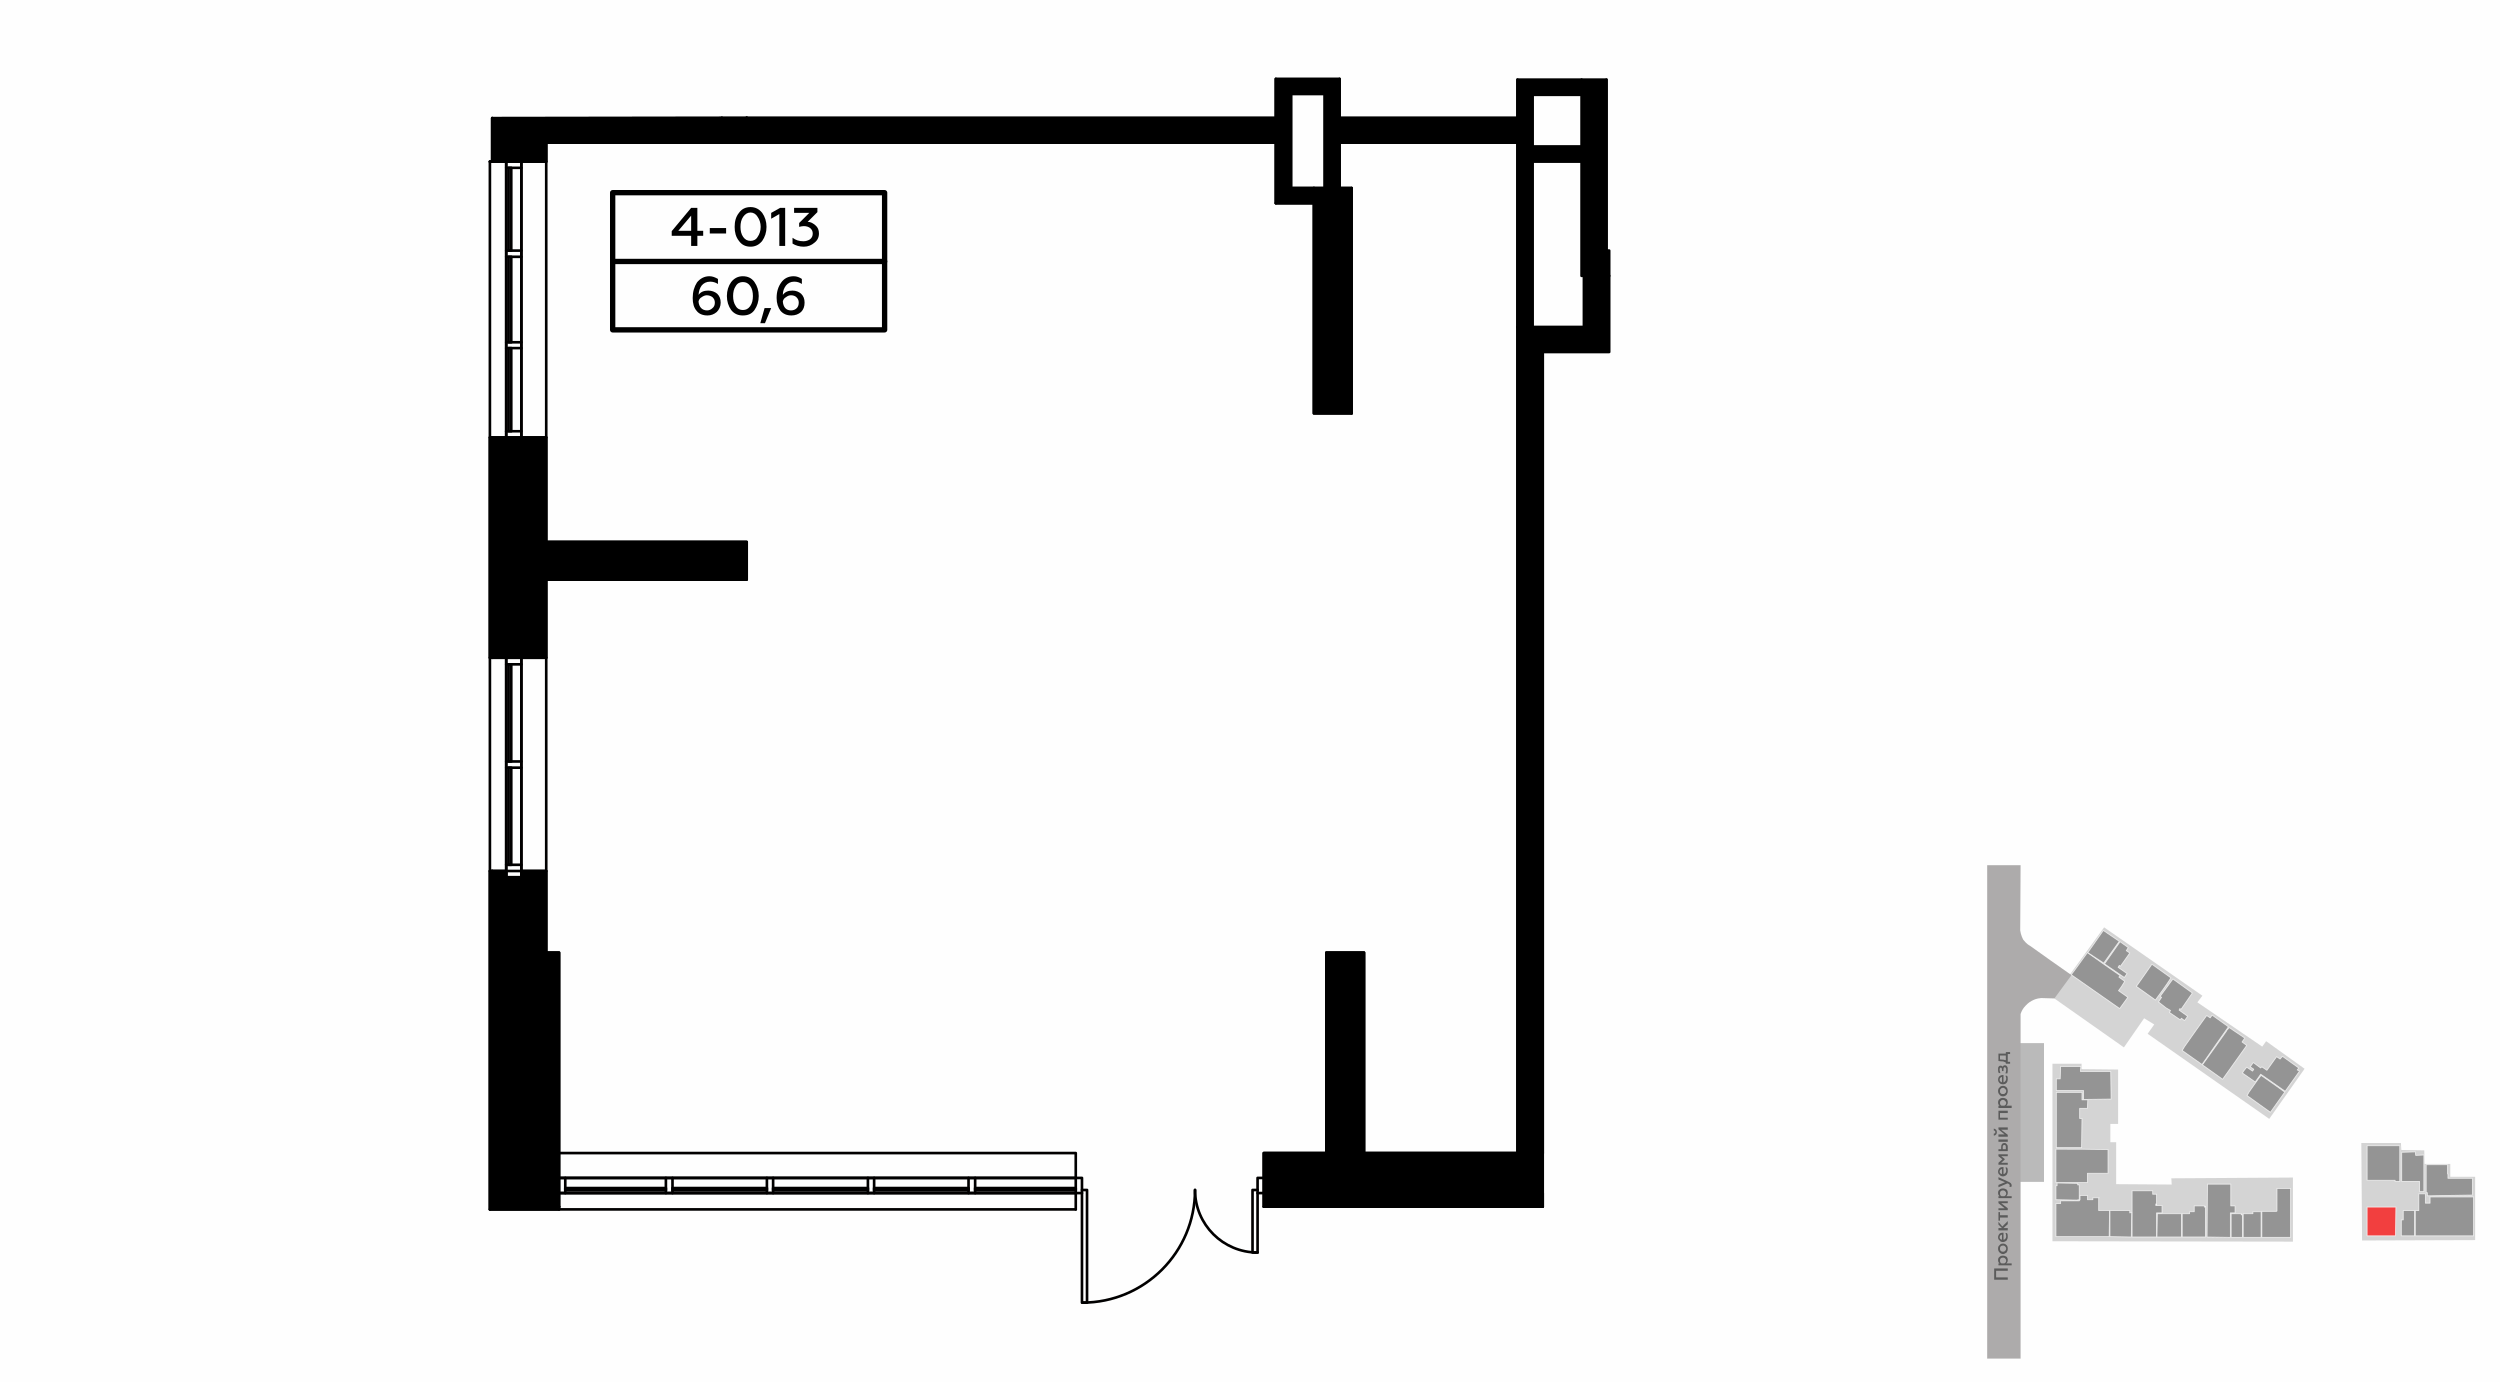 <?xml version="1.0" encoding="UTF-8"?>
<!DOCTYPE svg PUBLIC "-//W3C//DTD SVG 1.1//EN" "http://www.w3.org/Graphics/SVG/1.1/DTD/svg11.dtd">
<!-- Creator: CorelDRAW X8 -->
<svg xmlns="http://www.w3.org/2000/svg" xml:space="preserve" width="100%" height="100%" version="1.1" style="shape-rendering:geometricPrecision; text-rendering:geometricPrecision; image-rendering:optimizeQuality; fill-rule:evenodd; clip-rule:evenodd"
viewBox="0 0 6435 3556"
 xmlns:xlink="http://www.w3.org/1999/xlink">
 <defs>
  <style type="text/css">
   <![CDATA[
    .str0 {stroke:white;stroke-width:2.21;stroke-linecap:round;stroke-linejoin:round;stroke-opacity:0.702}
    .str4 {stroke:black;stroke-width:13.73;stroke-linecap:round;stroke-linejoin:round}
    .str5 {stroke:black;stroke-width:13.74;stroke-linecap:round;stroke-linejoin:round}
    .str3 {stroke:black;stroke-width:6.81;stroke-linecap:round;stroke-linejoin:round}
    .str1 {stroke:#010000;stroke-width:6.81;stroke-linecap:round;stroke-linejoin:round}
    .str2 {stroke:#010000;stroke-width:6.82;stroke-linecap:round;stroke-linejoin:round}
    .fil1 {fill:none}
    .fil8 {fill:none;fill-rule:nonzero}
    .fil0 {fill:#FEFEFE}
    .fil9 {fill:black}
    .fil4 {fill:#ADABAB}
    .fil2 {fill:#BABABA}
    .fil3 {fill:#D4D4D4}
    .fil7 {fill:#5B5B5B;fill-rule:nonzero}
    .fil10 {fill:black;fill-rule:nonzero}
    .fil5 {fill:#7A7A7A;fill-opacity:0.702}
    .fil6 {fill:red;fill-opacity:0.702}
   ]]>
  </style>
 </defs>
 <g id="Слой_x0020_1">
  <g id="_686252920">
   <g>
    <rect class="fil0" width="6435" height="3556"/>
    <rect class="fil1" x="5116" y="2227" width="1270" height="1270"/>
    <rect class="fil2" x="5195" y="2685" width="66.261" height="357.151"/>
    <polygon class="fil3" points="5285,2568 5416,2387 5669,2563 5656,2580 5823,2694 5833,2680 5932,2751 5841,2880 5528,2661 5545,2637 5519,2621 5467,2696 "/>
    <polygon class="fil3" points="6078,2942 6180,2942 6181,2960 6240,2961 6241,2996 6307,2996 6307,3029 6371,3029 6371,3192 6080,3193 "/>
    <polygon class="fil3" points="5283,3195 5283,2738 5358,2738 5358,2752 5452,2753 5452,2893 5432,2893 5432,2940 5447,2940 5447,3048 5590,3049 5589,3033 5902,3031 5902,3196 "/>
    <path class="fil4" d="M5201 3497c0,-267 0,-620 0,-887 2,-6 5,-12 9,-17 6,-7 12,-13 20,-17 6,-3 12,-6 24,-7l34 1 44 -60c-36,-25 -71,-50 -106,-75 -5,-3 -9,-5 -18,-16 -2,-4 -6,-11 -8,-24l1 -168 -86 0 0 1270 86 0z"/>
    <polygon class="fil5 str0" points="6093,2949 6177,2949 6177,3041 6165,3041 6165,3038 6093,3038 "/>
    <polygon class="fil5 str0" points="6182,2966 6217,2965 6218,2974 6239,2973 6239,3067 6228,3067 6228,3041 6182,3041 "/>
    <polygon class="fil5 str0" points="6245,2998 6300,2998 6300,3022 6301,3022 6301,3033 6364,3033 6364,3076 6248,3078 6248,3070 6245,3070 "/>
    <polygon class="fil5 str0" points="6226,3073 6243,3073 6243,3097 6255,3097 6255,3081 6367,3081 6367,3181 6217,3181 6217,3116 6226,3116 "/>
    <polygon class="fil5 str0" points="6186,3116 6215,3116 6215,3181 6181,3181 6181,3140 6186,3140 "/>
    <polygon class="fil6 str0" points="6093,3107 6167,3107 6166,3181 6093,3181 "/>
    <path class="fil5 str0" d="M5861 3059l35 0 0 126 -74 0c0,-28 0,-42 0,-67l38 0 1 -1 0 -58z"/>
    <path class="fil5 str0" d="M5774 3124l25 0 0 -5 21 0c0,28 0,30 0,66l-46 0 0 -15 0 -43 0 -3z"/>
    <path class="fil5 str0" d="M5772 3127l0 58 -29 0 0 -61 27 0 0 0 0 0 0 0 0 1 -1 0 0 2 3 0c0,0 0,0 0,0l0 0c0,0 0,0 0,0z"/>
    <path class="fil5 str0" d="M5744 3104l9 0 0 18 -12 0 0 63 -60 -1 1 -136 60 0c0,16 0,48 0,56l2 0z"/>
    <polygon class="fil5 str0" points="5648,3104 5674,3104 5674,3107 5677,3107 5677,3105 5677,3116 5677,3184 5617,3184 5617,3124 5636,3124 5636,3119 5648,3119 "/>
    <polygon class="fil5 str0" points="5553,3124 5615,3124 5615,3184 5552,3184 "/>
    <path class="fil5 str0" d="M5488 3065l53 0 0 9 10 0 0 29 14 0 0 19 -14 0 0 62 -63 0 0 -119zm61 34l2 0 0 4 -2 0 0 -4z"/>
    <polygon class="fil5 str0" points="5431,3116 5482,3116 5482,3122 5487,3121 5486,3184 5431,3183 5431,3183 "/>
    <polygon class="fil5 str0" points="5406,3116 5430,3116 5429,3183 5292,3183 5292,3098 5304,3098 5304,3091 5305,3091 5352,3091 5354,3088 5354,3077 5373,3077 5373,3088 5387,3088 5387,3083 5403,3083 5402,3083 5402,3116 5403,3116 "/>
    <polygon class="fil5 str0" points="5295,3045 5348,3046 5348,3050 5352,3050 5352,3088 5345,3089 5292,3088 5292,3052 5295,3052 5295,3052 "/>
    <path class="fil5 str0" d="M5375 3020l-2 0 0 24c-30,0 -49,0 -81,0l0 -86c53,0 84,0 134,1l0 61c-21,0 -36,0 -51,0z"/>
    <path class="fil5 str0" d="M5293 2812c22,0 45,0 66,0l0 19 15 0 -1 22 -20 0 0 26 6 0 -1 75 -6 0 -59 0 0 -142z"/>
    <polygon class="fil5 str0" points="5356,2745 5355,2758 5433,2758 5434,2829 5363,2830 5363,2807 5293,2807 5293,2777 5303,2777 5304,2745 "/>
    <path class="fil5 str0" d="M5820 2768c20,14 32,22 61,43l-37 52 -60 -43 5 -9 24 -34 7 -9z"/>
    <path class="fil5 str0" d="M5860 2720l9 6 6 -7 42 30 -4 5 6 3 -37 52 -10 -7c-33,-23 -25,-18 -53,-37l-14 20 -33 -23 3 -5 8 -10 15 10 3 -4 0 -1 -9 -6 8 -11 19 14 3 -3 13 9 25 -35z"/>
    <path class="fil5 str0" d="M5738 2645l40 27 -7 10 12 9c-19,27 -38,53 -62,87l-52 -37c26,-36 40,-56 62,-87l0 -1 7 -8z"/>
    <path class="fil5 str0" d="M5680 2614l9 6 5 -7 42 30c-27,38 -38,54 -68,97l-51 -36 6 -10c26,-37 36,-51 57,-80z"/>
    <polygon class="fil5 str0" points="5593,2520 5643,2556 5614,2598 5611,2596 5609,2600 5631,2616 5623,2627 5615,2621 5612,2625 5584,2606 5587,2601 5575,2594 5556,2579 5564,2567 5560,2565 "/>
    <path class="fil5 str0" d="M5539 2482l49 35c-12,19 -26,38 -40,57l-49 -35c16,-23 14,-19 40,-57z"/>
    <path class="fil5 str0" d="M5477 2567l-21 29 -123 -86 -1 -2c14,-18 27,-37 41,-56 38,27 39,28 84,59l-3 4 15 11 -8 13 -8 11 24 17z"/>
    <polygon class="fil5 str0" points="5414,2395 5455,2423 5415,2479 5374,2452 "/>
    <polygon class="fil5 str0" points="5457,2424 5478,2439 5473,2447 5482,2453 5458,2487 5455,2485 5452,2490 5475,2506 5468,2516 5417,2481 "/>
    <polygon class="fil7" points="5168,3288 5138,3288 5138,3271 5168,3271 5168,3265 5133,3265 5133,3294 5168,3294 "/>
    <path id="1" class="fil7" d="M5143 3243c0,4 1,7 4,9l-3 0 0 5 34 0 0 -5 -14 0c3,-2 4,-5 4,-9 0,-3 -1,-6 -3,-8 -3,-2 -6,-3 -9,-3 -4,0 -7,1 -9,3 -3,2 -4,5 -4,8zm5 2c0,-2 0,-4 2,-6 1,-1 3,-2 6,-2 2,0 4,1 5,2 2,2 3,4 3,6 0,3 -2,6 -5,7l-7 0c-3,-1 -4,-4 -4,-7z"/>
    <path id="2" class="fil7" d="M5164 3214c0,2 -1,4 -3,6 -1,1 -3,2 -5,2 -3,0 -5,-1 -6,-2 -2,-2 -2,-4 -2,-6 0,-2 0,-4 2,-6 1,-1 3,-2 6,-2 2,0 4,1 5,2 2,2 3,4 3,6zm4 0c0,-4 -1,-7 -3,-9 -3,-3 -6,-4 -9,-4 -4,0 -7,1 -9,4 -3,2 -4,5 -4,9 0,4 1,7 4,10 2,2 5,4 9,4 3,0 6,-2 9,-4 2,-3 3,-6 3,-10z"/>
    <path id="3" class="fil7" d="M5156 3197c3,0 7,-2 9,-4 2,-3 3,-6 3,-10 0,-3 0,-6 -2,-9l-4 0c1,3 2,5 2,8 0,5 -3,9 -7,9l0 -18 -1 0c-5,0 -9,1 -11,5 -1,2 -2,4 -2,6 0,4 1,7 4,9 2,3 5,4 9,4zm-3 -6c-3,0 -6,-3 -6,-6 0,-2 1,-4 2,-5 1,-1 3,-2 4,-2l0 13z"/>
    <polygon id="4" class="fil7" points="5168,3161 5157,3161 5168,3151 5168,3143 5154,3157 5144,3145 5144,3152 5153,3161 5144,3161 5144,3167 5168,3167 "/>
    <polygon id="5" class="fil7" points="5168,3128 5148,3128 5148,3120 5144,3120 5144,3142 5148,3142 5148,3134 5168,3134 "/>
    <polygon id="6" class="fil7" points="5168,3110 5151,3097 5168,3097 5168,3092 5144,3092 5144,3097 5160,3110 5144,3110 5144,3115 5168,3115 "/>
    <path id="7" class="fil7" d="M5143 3070c0,4 1,7 4,9l-3 0 0 5 34 0 0 -5 -14 0c3,-2 4,-5 4,-9 0,-3 -1,-6 -3,-8 -3,-2 -6,-3 -9,-3 -4,0 -7,1 -9,3 -3,2 -4,5 -4,8zm5 2c0,-2 0,-4 2,-6 1,-1 3,-2 6,-2 2,0 4,1 5,2 2,2 3,4 3,6 0,3 -2,6 -5,7l-7 0c-3,-1 -4,-4 -4,-7z"/>
    <path id="8" class="fil7" d="M5178 3051c0,-4 -3,-7 -8,-9l-26 -12 0 6 17 7 -17 7 0 6 23 -10c4,1 6,3 6,6 0,1 0,2 -1,3l5 0c1,-1 1,-2 1,-4z"/>
    <path id="9" class="fil7" d="M5156 3028c3,0 7,-2 9,-4 2,-3 3,-6 3,-10 0,-3 0,-6 -2,-9l-4 0c1,3 2,5 2,8 0,5 -3,9 -7,9l0 -18 -1 0c-5,0 -9,1 -11,5 -1,2 -2,4 -2,6 0,4 1,7 4,9 2,3 5,4 9,4zm-3 -6c-3,0 -6,-3 -6,-6 0,-2 1,-4 2,-5 1,-1 3,-2 4,-2l0 13z"/>
    <polygon id="10" class="fil7" points="5168,2993 5151,2993 5160,2985 5160,2983 5151,2976 5168,2976 5168,2971 5144,2971 5144,2976 5154,2984 5144,2993 5144,2998 5168,2998 "/>
    <path id="11" class="fil7" d="M5168 2933l-24 0 0 6 24 0 0 -6zm0 19c0,-3 -1,-6 -3,-7 -1,-2 -3,-3 -6,-3 -5,0 -8,4 -8,10l0 6 -7 0 0 5 24 0 0 -11zm-13 6l0 -6c0,-3 2,-5 4,-5 3,0 4,2 4,5l0 6 -8 0z"/>
    <path id="12" class="fil7" d="M5168 2921l-17 -13 17 0 0 -6 -24 0 0 5 16 13 -16 0 0 6 24 0 0 -5zm-28 -7c0,-5 -3,-8 -8,-9l0 5c3,0 4,2 4,4 0,2 -1,4 -4,4l0 5c5,0 8,-4 8,-9z"/>
    <polygon id="13" class="fil7" points="5168,2877 5148,2877 5148,2865 5168,2865 5168,2859 5144,2859 5144,2882 5168,2882 "/>
    <path id="14" class="fil7" d="M5143 2838c0,3 1,6 4,8l-3 0 0 6 34 0 0 -6 -14 0c3,-2 4,-5 4,-8 0,-4 -1,-7 -3,-9 -3,-2 -6,-3 -9,-3 -4,0 -7,1 -9,3 -3,2 -4,5 -4,9zm5 1c0,-2 0,-4 2,-5 1,-2 3,-3 6,-3 2,0 4,1 5,3 2,1 3,3 3,5 0,3 -2,6 -5,7l-7 0c-3,-1 -4,-4 -4,-7z"/>
    <path id="15" class="fil7" d="M5164 2808c0,3 -1,5 -3,6 -1,2 -3,2 -5,2 -3,0 -5,0 -6,-2 -2,-1 -2,-3 -2,-6 0,-2 0,-4 2,-5 1,-2 3,-3 6,-3 2,0 4,1 5,3 2,1 3,3 3,5zm4 0c0,-3 -1,-7 -3,-9 -3,-3 -6,-4 -9,-4 -4,0 -7,1 -9,4 -3,2 -4,6 -4,9 0,4 1,7 4,10 2,3 5,4 9,4 3,0 6,-1 9,-4 2,-3 3,-6 3,-10z"/>
    <path id="16" class="fil7" d="M5156 2791c3,0 7,-1 9,-4 2,-2 3,-6 3,-9 0,-4 0,-7 -2,-9l-4 0c1,2 2,5 2,7 0,5 -3,9 -7,10l0 -19 -1 0c-5,0 -9,2 -11,5 -1,2 -2,4 -2,7 0,3 1,6 4,9 2,2 5,3 9,3zm-3 -5c-3,-1 -6,-3 -6,-7 0,-2 1,-4 2,-5 1,-1 3,-2 4,-2l0 14z"/>
    <path id="17" class="fil7" d="M5168 2753c0,-3 0,-6 -2,-8 -1,-2 -3,-3 -5,-3 -3,0 -5,1 -6,4 -1,-2 -3,-3 -6,-3 -2,0 -3,1 -4,2 -2,2 -2,5 -2,8 0,3 0,6 2,9l4 0c-1,-3 -2,-6 -2,-8 0,-4 1,-6 3,-6 2,0 3,2 3,5l0 4 4 0 0 -4c0,-4 1,-6 3,-6 3,0 4,3 4,7 0,3 -1,6 -2,9l5 0c1,-3 1,-6 1,-10z"/>
    <path id="18" class="fil7" d="M5174 2733l-6 0 0 -20 6 0 0 -5 -11 0 0 4 -19 0 0 19c5,1 9,1 12,1 3,1 5,2 7,3l0 3 11 0 0 -5zm-11 -4c-4,-1 -8,-2 -15,-2l0 -10 15 0 0 12z"/>
   </g>
   <g>
    <polyline class="fil8 str1" points="3414,2968 3414,2452 3511,2452 3511,3032 "/>
    <polyline class="fil8 str1" points="1406,2452 1439,2452 1439,3032 "/>
    <path class="fil8 str1" d="M1922 1395l0 97 -516 0m0 -97l516 0"/>
    <line class="fil8 str2" x1="3479" y1="484" x2="3479" y2= "1064" />
    <polyline class="fil8 str2" points="3479,1064 3382,1064 3382,484 3479,484 "/>
    <line class="fil8 str2" x1="3448" y1="367" x2="3906" y2= "367" />
    <line class="fil8 str2" x1="1922" y1="367" x2="3284" y2= "367" />
    <line class="fil8 str2" x1="1922" y1="303" x2="1922" y2= "367" />
    <polyline class="fil8 str2" points="3906,2968 3971,2968 3971,906 "/>
    <line class="fil8 str2" x1="3906" y1="205" x2="3906" y2= "2968" />
    <line class="fil8 str2" x1="3323" y1="484" x2="3323" y2= "242" />
    <line class="fil8 str2" x1="3284" y1="203" x2="3284" y2= "523" />
    <line class="fil8 str2" x1="3410" y1="242" x2="3410" y2= "484" />
    <line class="fil8 str2" x1="3448" y1="484" x2="3448" y2= "203" />
    <polyline class="fil8 str2" points="1406,2452 1406,2242 1342,2242 "/>
    <polyline class="fil8 str2" points="1342,1693 1406,1693 1406,1492 "/>
    <polyline class="fil8 str2" points="1406,1395 1406,1126 1342,1126 "/>
    <polyline class="fil8 str2" points="1342,416 1406,416 1406,367 "/>
    <polyline class="fil8 str2" points="1303,2242 1261,2242 1261,3113 "/>
    <polyline class="fil8 str2" points="1303,1126 1261,1126 1261,1693 1303,1693 "/>
    <line class="fil8 str2" x1="1261" y1="416" x2="1303" y2= "416" />
    <line class="fil8 str2" x1="1267" y1="2242" x2="1267" y2= "3106" />
    <line class="fil8 str2" x1="1267" y1="304" x2="1267" y2= "416" />
    <line class="fil8 str2" x1="1267" y1="1126" x2="1267" y2= "1693" />
    <line class="fil8 str2" x1="1261" y1="2242" x2="1261" y2= "1693" />
    <line class="fil8 str2" x1="1261" y1="1126" x2="1261" y2= "416" />
    <polyline class="fil8 str2" points="3414,2968 3253,2968 3253,3032 3269,3032 "/>
    <line class="fil8 str2" x1="3971" y1="2968" x2="3511" y2= "2968" />
    <line class="fil8 str2" x1="1406" y1="367" x2="1922" y2= "367" />
    <line class="fil8 str2" x1="1858" y1="367" x2="1858" y2= "303" />
    <line class="fil8 str2" x1="4135" y1="645" x2="4135" y2= "205" />
    <line class="fil8 str2" x1="3906" y1="842" x2="4077" y2= "842" />
    <polyline class="fil8 str2" points="1261,3113 1439,3113 1439,3071 "/>
    <line class="fil8 str2" x1="1267" y1="3106" x2="1439" y2= "3106" />
    <polyline class="fil8 str2" points="1309,432 1309,645 1316,645 1316,432 1309,432 "/>
    <line class="fil8 str2" x1="1303" y1="1110" x2="1303" y2= "1126" />
    <polyline class="fil8 str2" points="1342,1126 1342,1110 1303,1110 "/>
    <polyline class="fil8 str2" points="1303,416 1303,432 1342,432 1342,416 "/>
    <polyline class="fil8 str2" points="1309,661 1309,881 1316,881 1316,661 1309,661 "/>
    <polyline class="fil8 str2" points="1303,645 1303,661 1342,661 1342,645 1303,645 "/>
    <polyline class="fil8 str2" points="1455,3064 1714,3064 1714,3058 1455,3058 1455,3064 "/>
    <polyline class="fil8 str2" points="1439,3071 1455,3071 1455,3032 1439,3032 "/>
    <polyline class="fil8 str2" points="1990,3064 2234,3064 2234,3058 1990,3058 1990,3064 "/>
    <polyline class="fil8 str2" points="1974,3071 1990,3071 1990,3032 1974,3032 1974,3071 "/>
    <polyline class="fil8 str2" points="2250,3064 2493,3064 2493,3058 2250,3058 2250,3064 "/>
    <line class="fil8 str2" x1="2493" y1="3071" x2="2250" y2= "3071" />
    <line class="fil8 str2" x1="2493" y1="3032" x2="2250" y2= "3032" />
    <polyline class="fil8 str2" points="2234,3071 2250,3071 2250,3032 2234,3032 2234,3071 "/>
    <polyline class="fil8 str2" points="2510,3064 2769,3064 2769,3058 2510,3058 2510,3064 "/>
    <line class="fil8 str2" x1="2769" y1="3071" x2="2510" y2= "3071" />
    <line class="fil8 str2" x1="2769" y1="3032" x2="2510" y2= "3032" />
    <polyline class="fil8 str2" points="2493,3071 2510,3071 2510,3032 2493,3032 2493,3071 "/>
    <polyline class="fil8 str2" points="1731,3064 1974,3064 1974,3058 1731,3058 1731,3064 "/>
    <line class="fil8 str2" x1="1974" y1="3071" x2="1731" y2= "3071" />
    <line class="fil8 str2" x1="1974" y1="3032" x2="1731" y2= "3032" />
    <polyline class="fil8 str2" points="1714,3071 1731,3071 1731,3032 1714,3032 1714,3071 "/>
    <line class="fil8 str2" x1="1303" y1="881" x2="1303" y2= "661" />
    <line class="fil8 str2" x1="1342" y1="881" x2="1342" y2= "661" />
    <line class="fil8 str2" x1="1303" y1="645" x2="1303" y2= "432" />
    <line class="fil8 str2" x1="1342" y1="645" x2="1342" y2= "432" />
    <line class="fil8 str1" x1="1342" y1="416" x2="1342" y2= "1142" />
    <line class="fil8 str1" x1="1303" y1="400" x2="1303" y2= "1126" />
    <polyline class="fil8 str1" points="1342,416 1303,416 1303,400 "/>
    <polyline class="fil8 str1" points="1303,1126 1342,1126 1342,1142 "/>
    <polyline class="fil8 str2" points="1309,1710 1309,1960 1316,1960 1316,1710 1309,1710 "/>
    <line class="fil8 str2" x1="1303" y1="2226" x2="1303" y2= "2242" />
    <polyline class="fil8 str2" points="1342,2242 1342,2226 1303,2226 "/>
    <polyline class="fil8 str2" points="1303,1693 1303,1710 1342,1710 1342,1693 "/>
    <polyline class="fil8 str2" points="1309,1976 1309,2226 1316,2226 1316,1976 1309,1976 "/>
    <polyline class="fil8 str2" points="1303,1960 1303,1976 1342,1976 1342,1960 1303,1960 "/>
    <line class="fil8 str2" x1="1303" y1="2226" x2="1303" y2= "1976" />
    <line class="fil8 str2" x1="1342" y1="2226" x2="1342" y2= "1976" />
    <line class="fil8 str2" x1="1303" y1="1960" x2="1303" y2= "1710" />
    <line class="fil8 str2" x1="1342" y1="1960" x2="1342" y2= "1710" />
    <line class="fil8 str1" x1="1342" y1="1693" x2="1342" y2= "2258" />
    <line class="fil8 str1" x1="1303" y1="1693" x2="1303" y2= "2258" />
    <line class="fil8 str1" x1="1342" y1="1693" x2="1303" y2= "1693" />
    <polyline class="fil8 str2" points="1303,2242 1342,2242 1342,2258 1303,2258 1303,2242 "/>
    <polyline class="fil8 str2" points="1309,896 1309,1110 1316,1110 1316,896 1309,896 "/>
    <line class="fil8 str2" x1="1303" y1="1110" x2="1303" y2= "896" />
    <line class="fil8 str2" x1="1342" y1="1110" x2="1342" y2= "896" />
    <polyline class="fil8 str2" points="1303,881 1303,896 1342,896 1342,881 1303,881 "/>
    <line class="fil8 str2" x1="2234" y1="3071" x2="1990" y2= "3071" />
    <line class="fil8 str2" x1="2234" y1="3032" x2="1990" y2= "3032" />
    <line class="fil8 str2" x1="1714" y1="3071" x2="1455" y2= "3071" />
    <line class="fil8 str2" x1="1714" y1="3032" x2="1455" y2= "3032" />
    <line class="fil8 str2" x1="1406" y1="416" x2="1406" y2= "1126" />
    <polyline class="fil8 str2" points="1439,2968 2769,2968 2769,3032 "/>
    <line class="fil8 str2" x1="1406" y1="1693" x2="1406" y2= "2242" />
    <polyline class="fil8 str2" points="2798,3063 2785,3063 2785,3353 2798,3353 2798,3063 "/>
    <path class="fil8 str2" d="M2786 3353c160,0 290,-130 290,-290"/>
    <polyline class="fil8 str2" points="3237,3063 3237,3224 3224,3224 3224,3063 3237,3063 "/>
    <path class="fil8 str2" d="M3076 3063c0,89 72,161 161,161"/>
    <polyline class="fil8 str2" points="3237,3071 3253,3071 3253,3032 3237,3032 3237,3063 "/>
    <line class="fil8 str2" x1="2769" y1="3071" x2="2785" y2= "3071" />
    <polyline class="fil8 str2" points="2785,3063 2785,3032 2769,3032 2769,3071 "/>
    <path class="fil8 str1" d="M3253 3071l0 35m718 0l0 -35"/>
    <line class="fil8 str2" x1="3253" y1="3106" x2="3971" y2= "3106" />
    <line class="fil8 str2" x1="2769" y1="3071" x2="2769" y2= "3113" />
    <line class="fil8 str2" x1="2769" y1="3113" x2="1439" y2= "3113" />
    <line class="fil8 str1" x1="2769" y1="3032" x2="1439" y2= "3032" />
    <line class="fil8 str1" x1="2769" y1="3071" x2="1439" y2= "3071" />
    <line class="fil8 str1" x1="1439" y1="3071" x2="1439" y2= "3032" />
    <line class="fil8 str2" x1="3382" y1="484" x2="3323" y2= "484" />
    <line class="fil8 str2" x1="3284" y1="523" x2="3382" y2= "523" />
    <polygon class="fil9 str3" points="3971,3106 3971,3071 3971,3032 3971,2968 3906,2968 3511,2968 3511,2452 3414,2452 3414,2968 3253,2968 3253,3032 3253,3071 3253,3106 "/>
    <polygon class="fil9 str3" points="3906,2968 3971,2968 3971,1611 3971,1514 3971,1469 3971,1464 3971,1418 3971,1321 3971,906 4142,906 4142,710 4077,710 4077,842 3945,842 3906,842 "/>
    <polygon class="fil9 str3" points="1439,3071 1439,3032 1439,2968 1439,2452 1406,2452 1406,2242 1342,2242 1342,2258 1303,2258 1303,2242 1267,2242 1267,3106 1439,3106 "/>
    <polygon class="fil9 str3" points="1439,3106 1267,3106 1267,2242 1261,2242 1261,3113 1439,3113 "/>
    <polygon class="fil9 str3" points="1342,1693 1406,1693 1406,1492 1922,1492 1922,1395 1406,1395 1406,1126 1342,1126 1303,1126 1267,1126 1267,1693 1303,1693 "/>
    <polygon class="fil9 str3" points="1267,1693 1267,1126 1261,1126 1261,1693 "/>
    <polygon class="fil9 str3" points="1267,304 1267,416 1303,416 1342,416 1406,416 1406,367 1858,367 1922,367 1922,303 "/>
    <polyline class="fil1 str3" points="1261,416 1267,416 1267,304 "/>
    <polygon class="fil9 str3" points="1922,303 1922,367 3284,367 3284,303 2929,303 "/>
    <polygon class="fil9 str3" points="3284,203 3284,303 3284,367 3284,523 3382,523 3382,484 3323,484 3323,367 3323,242 3410,242 3410,367 3410,484 3448,484 3448,367 3448,303 3448,203 "/>
    <polygon class="fil9 str3" points="3410,484 3382,484 3382,523 3382,1064 3479,1064 3479,484 3448,484 "/>
    <polygon class="fil9 str3" points="3448,367 3906,367 3906,303 3448,303 "/>
    <polygon class="fil9 str3" points="3906,242 3906,303 3906,367 3906,842 3945,842 3945,416 4071,416 4071,377 3945,377 3945,244 4071,244 4071,205 3906,205 "/>
    <polygon class="fil9 str3" points="4071,710 4077,710 4142,710 4142,645 4135,645 4135,205 4071,205 "/>
    <g>
     <rect class="fil1 str4" x="1577" y="496" width="700" height="353"/>
     <path class="fil10" d="M1795 633l0 -26 15 0 0 -13 -15 0 0 -59 -16 0 -50 60 0 12 50 0 0 26 16 0zm-16 -78l0 39 -33 0 33 -39z"/>
     <polygon id="1" class="fil10" points="1869,601 1869,587 1827,587 1827,601 "/>
     <path id="2" class="fil10" d="M1932 635c12,0 22,-5 30,-15 7,-10 11,-22 11,-36 0,-14 -4,-26 -11,-36 -8,-10 -18,-15 -30,-15 -13,0 -23,5 -30,15 -8,10 -11,22 -11,36 0,14 3,26 11,36 7,10 17,15 30,15zm0 -15c-8,0 -14,-3 -19,-10 -5,-7 -7,-16 -7,-26 0,-10 2,-19 7,-26 5,-7 11,-11 19,-11 7,0 14,4 18,11 5,7 8,16 8,26 0,10 -3,19 -8,26 -4,7 -11,10 -18,10z"/>
     <polygon id="3" class="fil10" points="2021,633 2021,535 2008,535 1985,548 1985,563 2006,551 2006,633 "/>
     <path id="4" class="fil10" d="M2069 635c11,0 20,-4 27,-10 8,-6 12,-14 12,-24 0,-9 -3,-16 -9,-21 -6,-5 -12,-9 -20,-9l25 -25 0 -11 -60 0 0 13 39 0 -26 26 0 10c4,-1 8,-2 12,-2 14,0 23,8 23,19 0,6 -2,11 -7,15 -5,3 -10,5 -17,5 -11,0 -20,-3 -28,-9l0 15c8,5 18,8 29,8z"/>
     <line class="fil1 str5" x1="1577" y1="673" x2="2277" y2= "673" />
     <path class="fil10" d="M1821 812c9,0 17,-3 24,-9 6,-6 10,-14 10,-24 0,-10 -3,-17 -9,-23 -6,-5 -14,-8 -23,-8 -11,0 -19,3 -25,11 1,-10 3,-17 8,-24 5,-6 12,-10 22,-10 7,0 14,2 20,6l0 -13c-7,-4 -14,-7 -22,-7 -13,0 -24,6 -32,16 -7,11 -11,24 -11,40 0,14 3,25 10,33 6,8 16,12 28,12zm-1 -13c-13,0 -21,-9 -22,-23 1,-5 4,-9 8,-11 4,-3 9,-5 13,-5 6,0 11,2 15,5 4,4 6,8 6,14 0,6 -2,11 -6,14 -4,4 -9,6 -14,6z"/>
     <path id="1" class="fil10" d="M1912 812c13,0 23,-4 30,-14 7,-10 11,-22 11,-36 0,-14 -4,-26 -11,-36 -7,-10 -17,-15 -30,-15 -12,0 -22,5 -30,15 -7,10 -11,22 -11,36 0,14 4,26 11,36 8,10 18,14 30,14zm0 -14c-7,0 -14,-3 -18,-10 -5,-7 -7,-16 -7,-26 0,-10 2,-19 7,-26 4,-7 11,-10 18,-10 8,0 14,3 19,10 5,7 7,16 7,26 0,10 -2,19 -7,26 -5,7 -11,10 -19,10z"/>
     <polygon id="2" class="fil10" points="1969,832 1985,793 1968,793 1957,832 "/>
     <path id="3" class="fil10" d="M2037 812c10,0 18,-3 25,-9 6,-6 9,-14 9,-24 0,-10 -3,-17 -9,-23 -6,-5 -13,-8 -22,-8 -11,0 -19,3 -25,11 0,-10 3,-17 8,-24 5,-6 12,-10 21,-10 8,0 14,2 20,6l0 -13c-6,-4 -13,-7 -21,-7 -14,0 -25,6 -32,16 -8,11 -12,24 -12,40 0,14 4,25 10,33 7,8 16,12 28,12zm-1 -13c-13,0 -20,-9 -21,-23 1,-5 4,-9 8,-11 4,-3 8,-5 13,-5 6,0 11,2 14,5 4,4 6,8 6,14 0,6 -2,11 -5,14 -4,4 -9,6 -15,6z"/>
    </g>
   </g>
  </g>
 </g>
</svg>
